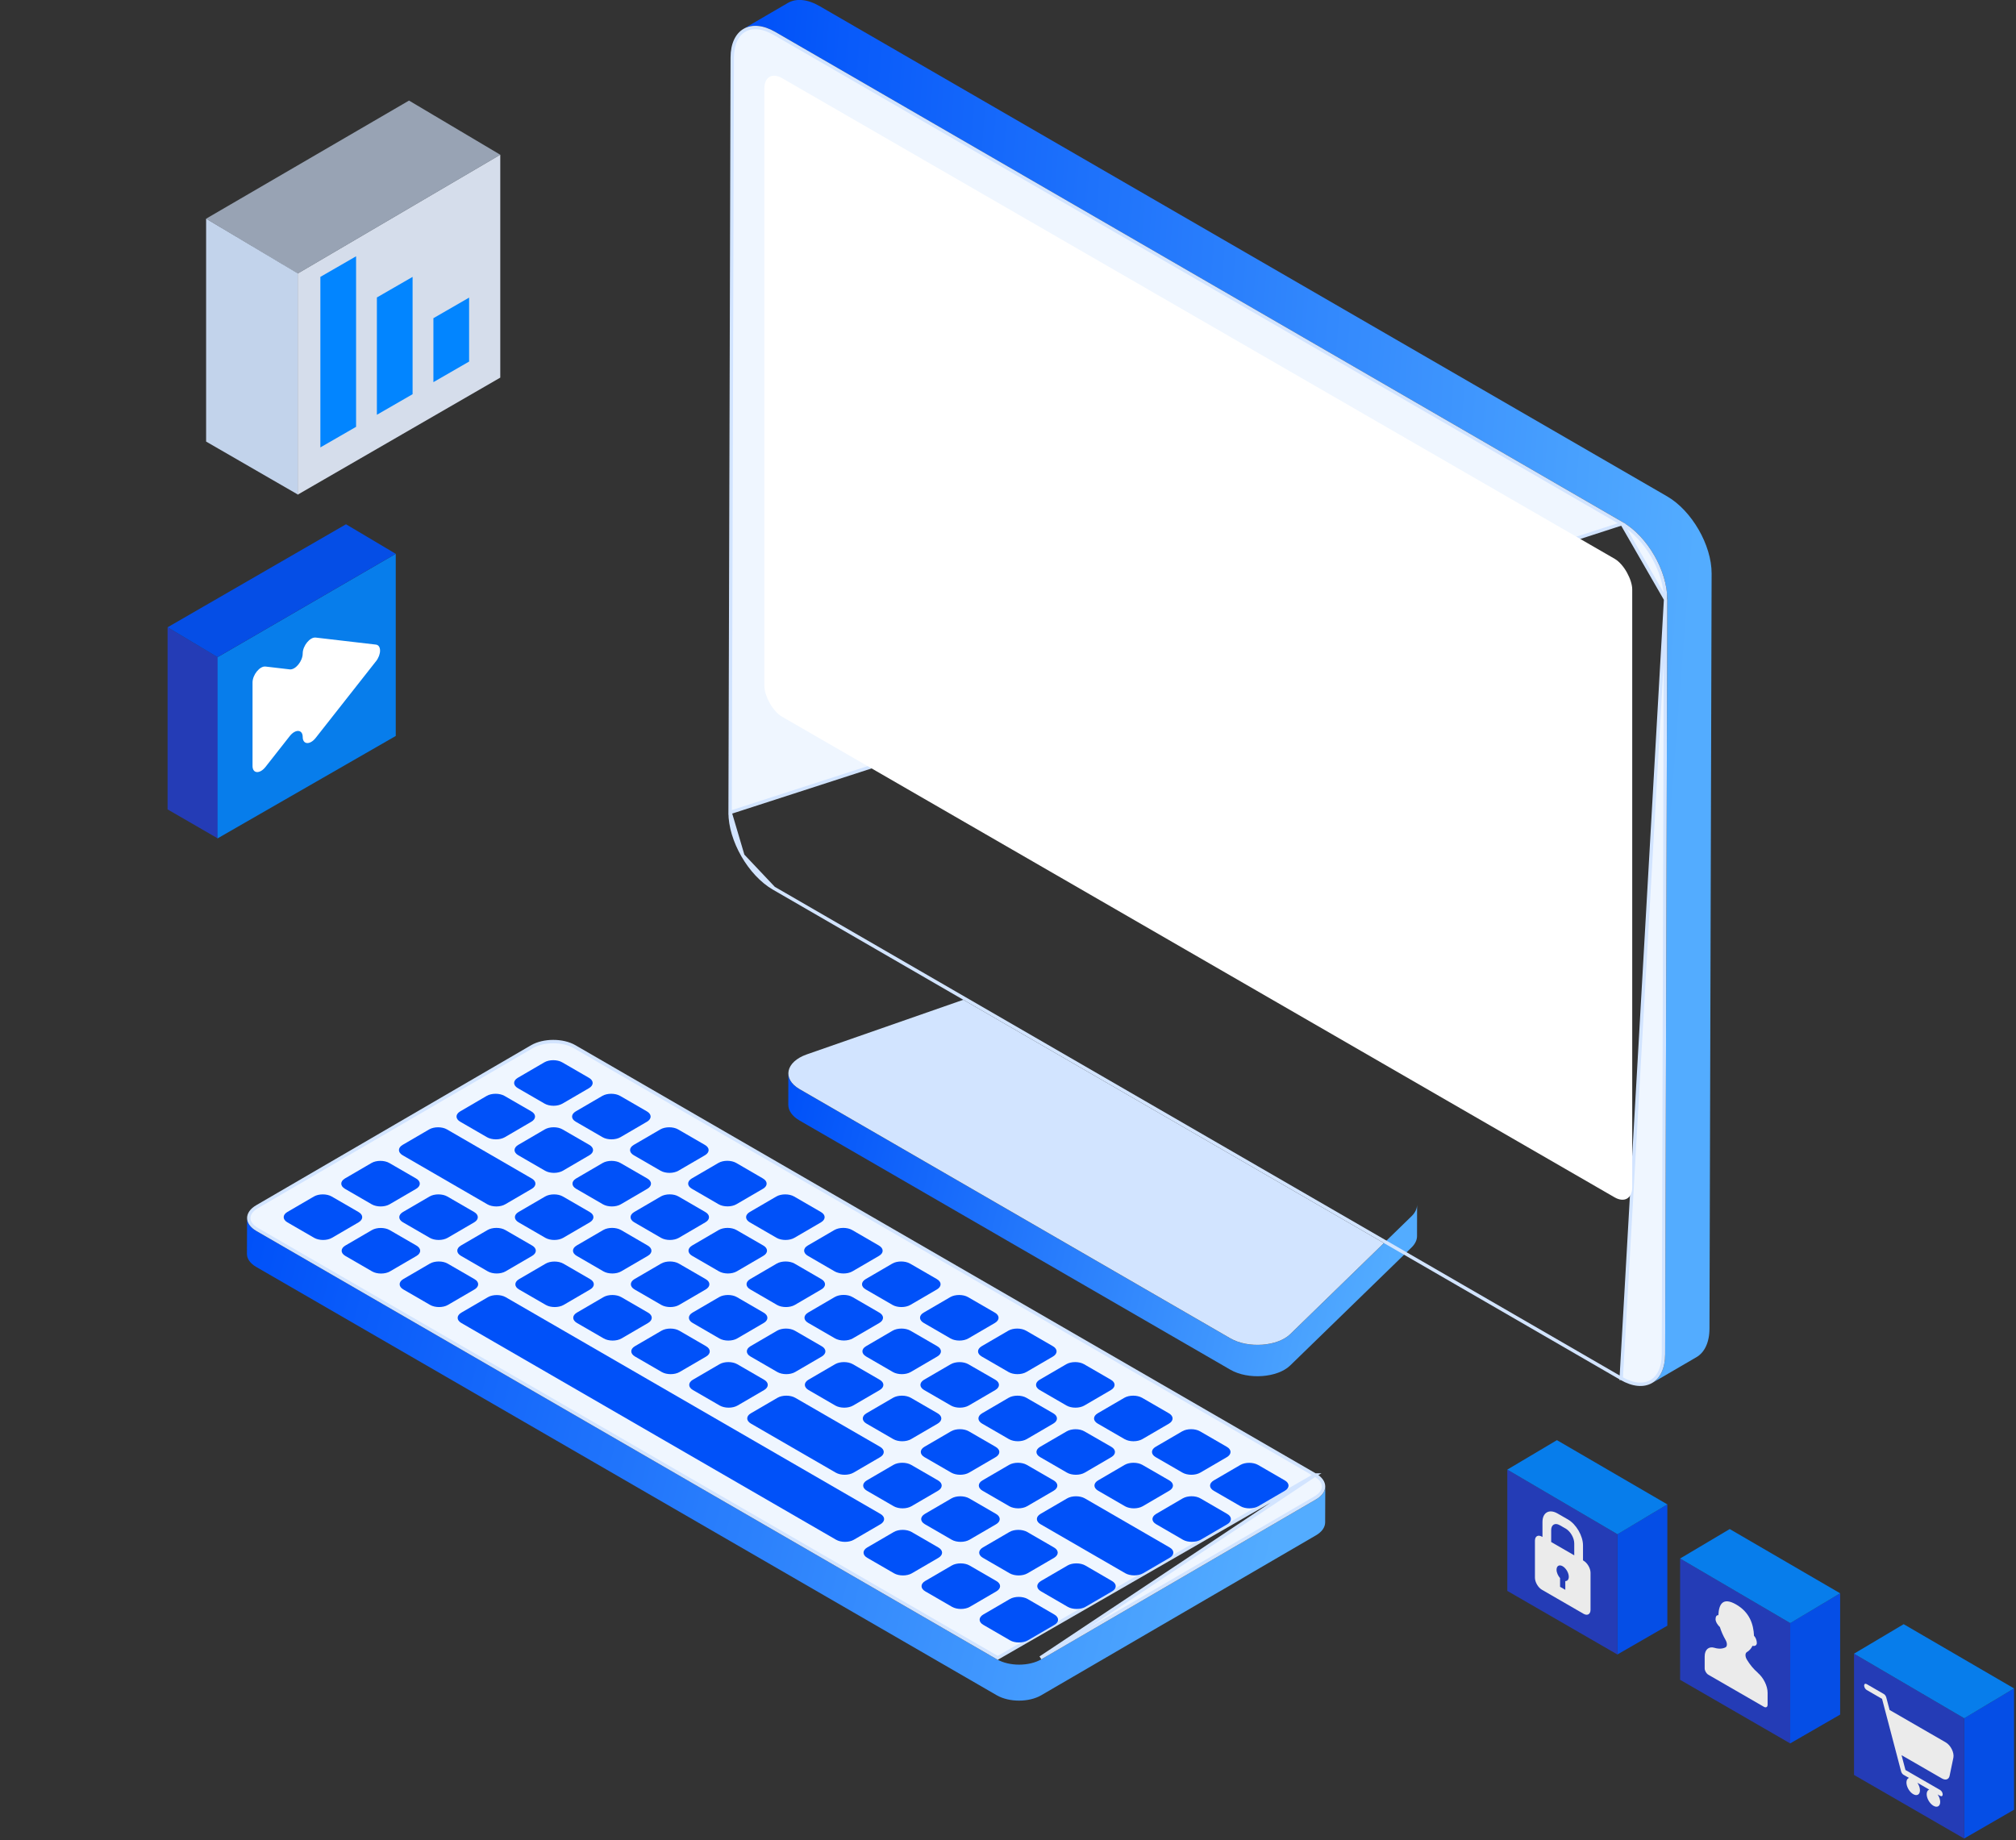 <svg width="471" height="430" viewBox="0 0 471 430" fill="none" xmlns="http://www.w3.org/2000/svg">
<rect x="0" y="0" width="471" height="430" fill="#333333" stroke="none"/>
<g clip-path="url(#clip0_1823_157620)">
<path d="M329.811 284.151L301.458 311.722C298.49 314.622 291.6 315.123 287.458 312.723L186.826 254.504C185.033 253.473 184.181 252.134 184.181 250.809L184.167 258.125C184.167 259.45 185.019 260.789 186.811 261.82L287.443 320.039C291.586 322.439 298.476 321.938 301.443 319.038L329.796 291.467C330.634 290.642 331.06 289.73 331.06 288.817L331.075 281.501C331.06 282.414 330.649 283.326 329.811 284.151Z" fill="url(#paint0_linear_1823_157620)"/>
<path d="M389.5 115.983L191.482 1.428C188.588 -0.25 185.959 -0.412 184.064 0.692L173.707 6.728C175.602 5.623 178.231 5.785 181.125 7.464L379.143 122.019C384.902 125.346 389.544 133.412 389.529 140.051L389.03 316.433C389.015 319.73 387.855 322.056 385.989 323.145L396.346 317.11C398.212 316.021 399.387 313.695 399.387 310.398L399.886 134.001C399.901 127.377 395.259 119.325 389.5 115.983Z" fill="url(#paint1_linear_1823_157620)"/>
<path d="M378.945 122.362L378.945 122.362L180.942 7.807C178.135 6.186 175.681 6.077 173.953 7.065C172.226 8.052 171.085 10.213 171.078 13.441L171.078 13.441L170.578 189.837L378.945 122.362ZM378.945 122.362C381.75 123.983 384.305 126.773 386.158 129.991C388.011 133.209 389.14 136.817 389.133 140.05L378.945 122.362ZM378.769 322.066L378.77 322.066C381.576 323.695 384.03 323.803 385.757 322.814C387.484 321.825 388.626 319.66 388.633 316.432L389.133 140.051L378.769 322.066ZM378.769 322.066L180.766 207.525L180.766 207.525M378.769 322.066L180.766 207.525M180.766 207.525C177.961 205.905 175.406 203.111 173.553 199.891M180.766 207.525L173.553 199.891M173.553 199.891C171.7 196.671 170.571 193.063 170.578 189.837L173.553 199.891Z" fill="#EFF6FF" stroke="#D2E4FF" stroke-width="0.794"/>
<path fill-rule="evenodd" clip-rule="evenodd" d="M225.06 233.607L188.5 246.363C183.535 248.1 182.697 252.104 186.825 254.489L287.458 312.708C291.6 315.108 298.49 314.607 301.458 311.707L323.32 290.448L225.06 233.607Z" fill="#D2E4FF"/>
<path d="M307.481 350.334L243.282 387.71C240.418 389.373 235.79 389.373 232.911 387.71L59.897 287.625C58.443 286.786 57.723 285.682 57.723 284.592L57.693 292.998C57.693 294.087 58.413 295.191 59.868 296.03L232.881 396.115C235.761 397.779 240.403 397.779 243.253 396.115L307.452 358.74C308.877 357.915 309.582 356.826 309.597 355.737L309.626 347.331C309.611 348.421 308.906 349.495 307.481 350.334Z" fill="url(#paint2_linear_1823_157620)"/>
<path d="M307.254 344.642L307.253 344.642L134.254 244.572L134.253 244.571C132.889 243.776 131.082 243.371 129.255 243.372C127.428 243.374 125.624 243.783 124.266 244.572L60.068 281.947L60.067 281.947C58.708 282.737 58.121 283.715 58.125 284.612C58.13 285.511 58.728 286.491 60.096 287.281L60.096 287.281L233.109 387.366L307.254 344.642ZM307.254 344.642C308.621 345.432 309.216 346.412 309.219 347.312C309.222 348.213 308.633 349.195 307.281 349.992C307.281 349.992 307.28 349.992 307.28 349.992L243.083 387.367M307.254 344.642L243.083 387.367M243.083 387.367C243.083 387.367 243.083 387.367 243.083 387.367L243.083 387.367Z" fill="#EFF6FF" stroke="#D2E4FF" stroke-width="0.794"/>
<path d="M232.779 369.412C233.939 370.075 233.939 371.149 232.793 371.826L226.579 375.448C225.448 376.11 223.582 376.11 222.421 375.448L216.163 371.826C215.017 371.164 215.017 370.075 216.148 369.412L222.363 365.791C223.509 365.128 225.374 365.128 226.52 365.791L232.779 369.412Z" fill="#0051F9"/>
<path d="M259.794 369.412C260.955 370.075 260.955 371.164 259.824 371.826L253.609 375.448C252.464 376.11 250.598 376.11 249.452 375.448L243.208 371.826C242.048 371.164 242.048 370.089 243.194 369.412L249.408 365.791C250.539 365.128 252.405 365.128 253.565 365.791L259.794 369.412Z" fill="#0051F9"/>
<path d="M246.323 377.243C247.484 377.906 247.499 378.995 246.353 379.658L240.139 383.279C239.007 383.941 237.127 383.941 235.981 383.279L229.737 379.658C228.577 378.995 228.591 377.906 229.723 377.243L235.937 373.622C237.083 372.96 238.934 372.96 240.094 373.622L246.323 377.243Z" fill="#0051F9"/>
<path d="M124.317 291.025C125.477 291.688 125.463 292.777 124.331 293.439L118.117 297.061C116.971 297.723 115.12 297.723 113.96 297.061L107.701 293.439C106.555 292.777 106.541 291.702 107.687 291.025L113.901 287.404C115.032 286.741 116.913 286.741 118.058 287.404L124.317 291.025Z" fill="#0051F9"/>
<path d="M137.773 283.194C138.934 283.856 138.934 284.931 137.788 285.608L131.574 289.229C130.442 289.892 128.577 289.892 127.416 289.229L121.158 285.608C120.012 284.946 120.012 283.856 121.143 283.194L127.357 279.573C128.503 278.91 130.369 278.91 131.515 279.573L137.773 283.194Z" fill="#0051F9"/>
<path d="M124.228 275.363C125.374 276.025 125.389 277.1 124.243 277.777L118.029 281.398C116.898 282.061 115.017 282.061 113.871 281.398L94.068 269.931C92.922 269.268 92.922 268.179 94.053 267.517L100.267 263.895C101.413 263.233 103.279 263.233 104.425 263.895L124.228 275.363Z" fill="#0051F9"/>
<path d="M97.212 275.362C98.372 276.025 98.358 277.114 97.227 277.777L91.012 281.398C89.866 282.06 88.015 282.06 86.855 281.398L80.596 277.777C79.45 277.114 79.436 276.04 80.582 275.362L86.796 271.741C87.927 271.079 89.808 271.079 90.953 271.741L97.212 275.362Z" fill="#0051F9"/>
<path d="M110.771 283.194C111.917 283.856 111.917 284.946 110.786 285.608L104.572 289.229C103.426 289.892 101.56 289.892 100.414 289.229L94.156 285.608C92.995 284.946 92.995 283.871 94.141 283.194L100.356 279.572C101.487 278.91 103.353 278.91 104.513 279.572L110.771 283.194Z" fill="#0051F9"/>
<path d="M97.3 291.04C98.446 291.702 98.461 292.777 97.315 293.454L91.101 297.075C89.969 297.738 88.089 297.738 86.943 297.075L80.685 293.454C79.524 292.792 79.539 291.702 80.67 291.04L86.884 287.418C88.03 286.756 89.881 286.756 91.042 287.418L97.3 291.04Z" fill="#0051F9"/>
<path d="M110.845 298.871C112.006 299.534 112.006 300.608 110.86 301.285L104.645 304.907C103.514 305.569 101.648 305.569 100.488 304.907L94.229 301.285C93.084 300.623 93.084 299.534 94.215 298.871L100.429 295.25C101.575 294.587 103.441 294.587 104.587 295.25L110.845 298.871Z" fill="#0051F9"/>
<path d="M232.705 353.735C233.851 354.397 233.851 355.486 232.72 356.149L226.505 359.77C225.36 360.433 223.494 360.433 222.348 359.77L216.09 356.149C214.929 355.486 214.929 354.412 216.075 353.735L222.289 350.113C223.42 349.451 225.286 349.451 226.447 350.113L232.705 353.735Z" fill="#0051F9"/>
<path d="M232.602 338.057C233.763 338.72 233.763 339.794 232.617 340.472L226.403 344.093C225.271 344.755 223.406 344.755 222.245 344.093L215.987 340.472C214.841 339.809 214.841 338.72 215.972 338.057L222.186 334.436C223.332 333.774 225.198 333.774 226.344 334.436L232.602 338.057Z" fill="#0051F9"/>
<path d="M259.633 338.057C260.779 338.72 260.779 339.809 259.633 340.471L253.434 344.093C252.288 344.755 250.422 344.755 249.276 344.093L243.018 340.471C241.857 339.809 241.857 338.734 243.003 338.057L249.203 334.451C250.349 333.788 252.214 333.774 253.36 334.451L259.633 338.057Z" fill="#0051F9"/>
<path d="M218.88 298.871C220.041 299.534 220.041 300.608 218.895 301.285L212.681 304.907C211.535 305.569 209.684 305.569 208.523 304.907L202.265 301.285C201.104 300.623 201.104 299.548 202.25 298.871L208.464 295.25C209.61 294.587 211.461 294.587 212.622 295.25L218.88 298.871Z" fill="#0051F9"/>
<path d="M232.426 306.703C233.586 307.365 233.586 308.44 232.441 309.117L226.226 312.738C225.08 313.401 223.229 313.401 222.069 312.738L215.825 309.117C214.664 308.454 214.65 307.365 215.796 306.703L222.01 303.081C223.156 302.419 225.022 302.419 226.167 303.081L232.426 306.703Z" fill="#0051F9"/>
<path d="M205.439 306.703C206.6 307.365 206.585 308.454 205.439 309.117L199.239 312.723C198.093 313.386 196.242 313.386 195.082 312.723L188.823 309.102C187.663 308.44 187.663 307.365 188.809 306.688L195.008 303.067C196.154 302.404 198.02 302.389 199.166 303.067L205.439 306.703Z" fill="#0051F9"/>
<path d="M245.986 314.549C247.132 315.211 247.146 316.286 246.001 316.963L239.786 320.584C238.64 321.246 236.775 321.246 235.629 320.584L229.37 316.963C228.21 316.3 228.21 315.226 229.356 314.549L235.57 310.927C236.716 310.265 238.567 310.265 239.727 310.927L245.986 314.549Z" fill="#0051F9"/>
<path d="M218.968 314.549C220.129 315.211 220.114 316.3 218.968 316.963L212.769 320.584C211.623 321.246 209.772 321.246 208.611 320.584L202.367 316.963C201.207 316.3 201.192 315.211 202.338 314.549L208.538 310.927C209.684 310.265 211.549 310.265 212.71 310.927L218.968 314.549Z" fill="#0051F9"/>
<path d="M259.53 322.38C260.691 323.042 260.691 324.117 259.545 324.794L253.331 328.415C252.185 329.078 250.334 329.078 249.173 328.415L242.915 324.794C241.769 324.132 241.754 323.057 242.9 322.38L249.114 318.759C250.26 318.096 252.126 318.096 253.272 318.759L259.53 322.38Z" fill="#0051F9"/>
<path d="M232.528 322.38C233.674 323.042 233.674 324.132 232.528 324.794L226.329 328.415C225.183 329.078 223.317 329.078 222.171 328.415L215.913 324.794C214.752 324.132 214.752 323.057 215.898 322.38L222.098 318.773C223.244 318.111 225.109 318.096 226.255 318.773L232.528 322.38Z" fill="#0051F9"/>
<path d="M205.512 322.38C206.673 323.042 206.673 324.117 205.527 324.794L199.312 328.415C198.181 329.078 196.316 329.078 195.155 328.415L188.911 324.794C187.751 324.132 187.751 323.042 188.882 322.38L195.096 318.759C196.242 318.096 198.108 318.096 199.254 318.759L205.512 322.38Z" fill="#0051F9"/>
<path d="M178.51 322.38C179.671 323.042 179.656 324.132 178.525 324.794L172.311 328.415C171.165 329.078 169.314 329.078 168.153 328.415L161.895 324.794C160.734 324.132 160.734 323.057 161.88 322.38L168.094 318.759C169.226 318.096 171.091 318.096 172.252 318.759L178.51 322.38Z" fill="#0051F9"/>
<path d="M246.074 330.226C247.234 330.888 247.22 331.978 246.074 332.64L239.874 336.261C238.728 336.924 236.877 336.924 235.716 336.261L229.458 332.64C228.312 331.978 228.298 330.903 229.443 330.226L235.643 326.605C236.789 325.942 238.655 325.942 239.801 326.605L246.074 330.226Z" fill="#0051F9"/>
<path d="M219.058 330.226C220.203 330.888 220.218 331.963 219.072 332.64L212.858 336.261C211.727 336.924 209.846 336.924 208.7 336.261L202.442 332.64C201.281 331.978 201.296 330.888 202.427 330.226L208.642 326.605C209.787 325.942 211.639 325.942 212.799 326.605L219.058 330.226Z" fill="#0051F9"/>
<path d="M205.615 338.057C206.761 338.72 206.761 339.809 205.63 340.472L199.416 344.093C198.27 344.755 196.404 344.755 195.258 344.093L175.455 332.64C174.294 331.978 174.28 330.888 175.426 330.226L181.64 326.605C182.771 325.942 184.651 325.942 185.797 326.605L205.615 338.057Z" fill="#0051F9"/>
<path d="M219.145 345.903C220.305 346.566 220.291 347.655 219.16 348.318L212.945 351.939C211.799 352.601 209.948 352.601 208.788 351.939L202.529 348.318C201.384 347.655 201.369 346.58 202.515 345.903L208.729 342.282C209.86 341.62 211.741 341.62 212.887 342.282L219.145 345.903Z" fill="#0051F9"/>
<path d="M205.688 353.735C206.848 354.397 206.848 355.472 205.702 356.149L199.488 359.77C198.357 360.432 196.491 360.432 195.331 359.77L107.788 309.131C106.628 308.469 106.642 307.38 107.773 306.717L113.988 303.096C115.134 302.434 116.985 302.434 118.145 303.096L205.688 353.735Z" fill="#0051F9"/>
<path d="M219.234 361.581C220.38 362.243 220.394 363.318 219.248 363.995L213.034 367.616C211.903 368.278 210.023 368.278 208.877 367.616L202.618 363.995C201.458 363.332 201.472 362.243 202.604 361.581L208.818 357.959C209.964 357.297 211.815 357.297 212.975 357.959L219.234 361.581Z" fill="#0051F9"/>
<path d="M83.755 283.194C84.916 283.856 84.916 284.931 83.77 285.608L77.555 289.229C76.424 289.892 74.558 289.892 73.398 289.229L67.14 285.608C65.994 284.946 65.994 283.856 67.125 283.194L73.339 279.573C74.485 278.91 76.351 278.91 77.497 279.573L83.755 283.194Z" fill="#0051F9"/>
<path d="M246.162 345.903C247.308 346.566 247.323 347.64 246.177 348.318L239.962 351.939C238.831 352.601 236.951 352.601 235.805 351.939L229.546 348.318C228.386 347.655 228.401 346.566 229.532 345.903L235.746 342.282C236.892 341.62 238.743 341.62 239.904 342.282L246.162 345.903Z" fill="#0051F9"/>
<path d="M286.709 353.735C287.87 354.397 287.87 355.486 286.724 356.149L280.524 359.77C279.378 360.432 277.512 360.432 276.366 359.77L270.123 356.149C268.962 355.486 268.962 354.412 270.108 353.735L276.308 350.113C277.454 349.451 279.319 349.436 280.465 350.113L286.709 353.735Z" fill="#0051F9"/>
<path d="M273.09 330.226C274.236 330.888 274.251 331.963 273.105 332.64L266.891 336.261C265.745 336.924 263.879 336.924 262.733 336.261L256.475 332.64C255.314 331.978 255.314 330.903 256.46 330.226L262.674 326.605C263.82 325.942 265.671 325.942 266.832 326.605L273.09 330.226Z" fill="#0051F9"/>
<path d="M286.62 338.057C287.781 338.72 287.781 339.794 286.635 340.472L280.421 344.093C279.275 344.755 277.424 344.755 276.263 344.093L270.005 340.472C268.859 339.809 268.844 338.735 269.99 338.057L276.205 334.436C277.35 333.774 279.216 333.774 280.362 334.436L286.62 338.057Z" fill="#0051F9"/>
<path d="M273.178 345.903C274.339 346.566 274.324 347.655 273.178 348.318L266.978 351.939C265.833 352.601 263.982 352.601 262.821 351.939L256.563 348.318C255.417 347.655 255.402 346.58 256.548 345.903L262.747 342.282C263.893 341.62 265.759 341.62 266.905 342.282L273.178 345.903Z" fill="#0051F9"/>
<path d="M273.252 361.566C274.412 362.229 274.427 363.318 273.281 363.98L267.067 367.602C265.936 368.264 264.055 368.264 262.909 367.602L243.106 356.149C241.96 355.486 241.96 354.397 243.091 353.735L249.306 350.113C250.451 349.451 252.317 349.451 253.463 350.113L273.252 361.566Z" fill="#0051F9"/>
<path d="M246.25 361.581C247.411 362.243 247.396 363.332 246.265 363.995L240.051 367.616C238.905 368.278 237.054 368.278 235.893 367.616L229.635 363.995C228.489 363.332 228.474 362.258 229.62 361.581L235.834 357.959C236.966 357.297 238.846 357.297 239.992 357.959L246.25 361.581Z" fill="#0051F9"/>
<path d="M191.968 314.549C193.128 315.211 193.128 316.286 191.982 316.963L185.768 320.584C184.637 321.246 182.771 321.246 181.61 320.584L175.352 316.963C174.192 316.3 174.206 315.211 175.337 314.549L181.552 310.927C182.698 310.265 184.549 310.265 185.709 310.927L191.968 314.549Z" fill="#0051F9"/>
<path d="M191.879 298.871C193.04 299.534 193.04 300.623 191.894 301.285L185.694 304.907C184.549 305.569 182.683 305.569 181.537 304.907L175.293 301.285C174.133 300.623 174.118 299.534 175.264 298.871L181.463 295.25C182.609 294.587 184.475 294.587 185.636 295.25L191.879 298.871Z" fill="#0051F9"/>
<path d="M178.408 306.703C179.569 307.365 179.583 308.454 178.437 309.117L172.223 312.738C171.092 313.401 169.211 313.401 168.066 312.738L161.822 309.117C160.661 308.454 160.661 307.365 161.793 306.703L168.007 303.081C169.153 302.419 171.018 302.419 172.164 303.081L178.408 306.703Z" fill="#0051F9"/>
<path d="M137.7 267.517C138.846 268.179 138.846 269.268 137.7 269.931L131.5 273.552C130.354 274.214 128.488 274.214 127.343 273.552L121.084 269.931C119.924 269.268 119.924 268.194 121.07 267.517L127.269 263.895C128.415 263.233 130.281 263.218 131.427 263.895L137.7 267.517Z" fill="#0051F9"/>
<path d="M178.231 275.348C179.392 276.01 179.407 277.1 178.261 277.762L172.046 281.383C170.901 282.046 169.035 282.046 167.889 281.383L161.645 277.762C160.485 277.1 160.485 276.025 161.631 275.348L167.845 271.727C168.991 271.064 170.842 271.064 172.002 271.727L178.231 275.348Z" fill="#0051F9"/>
<path d="M164.687 267.517C165.847 268.179 165.847 269.254 164.702 269.931L158.487 273.552C157.341 274.214 155.49 274.214 154.33 273.552L148.071 269.931C146.925 269.268 146.911 268.194 148.057 267.517L154.271 263.895C155.417 263.233 157.283 263.233 158.429 263.895L164.687 267.517Z" fill="#0051F9"/>
<path d="M151.23 275.362C152.391 276.025 152.376 277.114 151.23 277.777L145.031 281.398C143.885 282.06 142.034 282.06 140.873 281.398L134.615 277.777C133.469 277.114 133.454 276.04 134.6 275.362L140.8 271.741C141.946 271.079 143.811 271.079 144.957 271.741L151.23 275.362Z" fill="#0051F9"/>
<path d="M164.775 283.194C165.936 283.856 165.936 284.946 164.79 285.608L158.59 289.229C157.445 289.892 155.579 289.892 154.433 289.229L148.189 285.608C147.029 284.946 147.029 283.871 148.174 283.194L154.374 279.573C155.52 278.91 157.386 278.895 158.532 279.573L164.775 283.194Z" fill="#0051F9"/>
<path d="M191.791 283.194C192.952 283.856 192.952 284.931 191.806 285.608L185.592 289.229C184.446 289.892 182.595 289.892 181.434 289.229L175.176 285.608C174.03 284.946 174.015 283.871 175.161 283.194L181.375 279.573C182.521 278.91 184.387 278.91 185.533 279.573L191.791 283.194Z" fill="#0051F9"/>
<path d="M178.334 291.025C179.495 291.688 179.48 292.777 178.334 293.439L172.135 297.061C170.989 297.723 169.138 297.723 167.977 297.061L161.719 293.439C160.573 292.777 160.558 291.702 161.704 291.025L167.904 287.404C169.05 286.741 170.915 286.741 172.061 287.404L178.334 291.025Z" fill="#0051F9"/>
<path d="M164.863 298.871C166.024 299.534 166.024 300.608 164.878 301.285L158.663 304.907C157.532 305.569 155.666 305.569 154.506 304.907L148.248 301.285C147.102 300.623 147.102 299.534 148.233 298.871L154.447 295.25C155.593 294.587 157.459 294.587 158.605 295.25L164.863 298.871Z" fill="#0051F9"/>
<path d="M151.319 291.025C152.479 291.688 152.494 292.777 151.348 293.439L145.134 297.061C144.003 297.723 142.122 297.723 140.976 297.061L134.732 293.439C133.572 292.777 133.587 291.688 134.718 291.025L140.932 287.404C142.078 286.741 143.929 286.741 145.09 287.404L151.319 291.025Z" fill="#0051F9"/>
<path d="M137.861 298.871C139.021 299.534 139.021 300.623 137.89 301.285L131.676 304.907C130.53 305.569 128.664 305.569 127.518 304.907L121.275 301.3C120.114 300.638 120.114 299.563 121.26 298.886L127.474 295.265C128.605 294.602 130.471 294.602 131.632 295.265L137.861 298.871Z" fill="#0051F9"/>
<path d="M151.406 306.703C152.567 307.365 152.552 308.454 151.421 309.117L145.207 312.738C144.061 313.401 142.21 313.401 141.049 312.738L134.791 309.117C133.645 308.454 133.63 307.38 134.776 306.703L140.99 303.081C142.121 302.419 144.002 302.419 145.148 303.081L151.406 306.703Z" fill="#0051F9"/>
<path d="M164.951 314.549C166.111 315.211 166.111 316.3 164.98 316.963L158.766 320.584C157.62 321.246 155.754 321.246 154.608 320.584L148.365 316.963C147.204 316.3 147.189 315.211 148.335 314.549L154.549 310.927C155.681 310.265 157.561 310.265 158.707 310.927L164.951 314.549Z" fill="#0051F9"/>
<path d="M124.14 259.685C125.301 260.347 125.286 261.437 124.14 262.099L117.94 265.721C116.795 266.383 114.943 266.383 113.783 265.721L107.525 262.099C106.379 261.437 106.364 260.362 107.51 259.685L113.709 256.064C114.855 255.401 116.721 255.401 117.867 256.064L124.14 259.685Z" fill="#0051F9"/>
<path d="M300.165 345.903C301.325 346.566 301.34 347.655 300.194 348.317L293.98 351.939C292.834 352.601 290.968 352.601 289.822 351.939L283.579 348.332C282.418 347.67 282.418 346.595 283.564 345.918L289.778 342.297C290.924 341.634 292.775 341.634 293.936 342.297L300.165 345.903Z" fill="#0051F9"/>
<path d="M205.336 291.025C206.497 291.688 206.512 292.777 205.366 293.439L199.152 297.061C198.006 297.723 196.14 297.723 194.994 297.061L188.75 293.439C187.59 292.777 187.575 291.688 188.721 291.025L194.935 287.404C196.081 286.741 197.947 286.741 199.093 287.404L205.336 291.025Z" fill="#0051F9"/>
<path d="M137.597 251.839C138.757 252.501 138.757 253.576 137.611 254.253L131.397 257.874C130.251 258.537 128.4 258.537 127.239 257.874L120.981 254.253C119.835 253.591 119.82 252.516 120.966 251.839L127.181 248.218C128.327 247.555 130.192 247.555 131.338 248.218L137.597 251.839Z" fill="#0051F9"/>
<path d="M151.142 259.685C152.287 260.347 152.302 261.422 151.156 262.099L144.942 265.721C143.796 266.383 141.93 266.383 140.784 265.721L134.526 262.099C133.366 261.437 133.366 260.362 134.511 259.685L140.726 256.064C141.872 255.401 143.723 255.401 144.883 256.064L151.142 259.685Z" fill="#0051F9"/>
<rect width="234.128" height="149.207" rx="4.762" transform="matrix(0.866 0.5 -2.20305e-08 1 178.583 15.873)" fill="white"/>
</g>
<g opacity="0.9">
<path d="M377.854 358.484V386.593L389.544 379.852V351.512L377.854 358.484Z" fill="#0051F9"/>
<path d="M377.888 358.484V386.593L352.155 371.725V343.385L377.888 358.484Z" fill="#223DC4"/>
<path d="M352.155 343.385L377.888 358.484L389.545 351.512L363.746 336.501L352.155 343.385Z" fill="#0285FF"/>
<path d="M369.959 364.654L369.838 364.588V361.102C369.838 358.869 368.265 356.153 366.319 355.031L363.889 353.635C361.942 352.513 360.369 353.404 360.369 355.636V359.122L360.248 359.056C359.336 358.528 358.61 358.946 358.61 359.991V368.635C358.61 369.669 359.347 370.944 360.248 371.461L369.959 377.07C370.861 377.598 371.598 377.18 371.598 376.135V367.491C371.598 366.446 370.861 365.182 369.959 364.665V364.654ZM365.703 369.438V371.472L364.482 370.768V368.734C363.999 368.184 363.658 367.436 363.658 366.776C363.658 365.875 364.295 365.512 365.087 365.963C365.879 366.424 366.517 367.524 366.517 368.426C366.517 369.075 366.176 369.449 365.692 369.438H365.703ZM367.793 363.411L362.404 360.299V357.517C362.404 356.252 363.306 355.735 364.405 356.373L365.791 357.165C366.902 357.803 367.793 359.353 367.793 360.629V363.422V363.411Z" fill="white"/>
</g>
<g opacity="0.9">
<path d="M418.224 379.247V407.367L429.914 400.625V372.285L418.224 379.247Z" fill="#0051F9"/>
<path d="M418.258 379.247V407.367L392.524 392.498V364.158L418.258 379.247Z" fill="#223DC4"/>
<path d="M392.524 364.158L418.258 379.247L429.915 372.285L404.116 357.274L392.524 364.158Z" fill="#0285FF"/>
<path d="M410.703 390.871C409.713 390.024 408.822 388.957 408.118 387.769C407.689 387.055 407.7 386.274 408.118 386.032C408.657 385.713 409.13 385.218 409.438 384.558C409.889 384.679 410.45 384.514 410.45 383.898C410.45 383.283 410.164 382.568 409.79 382.216C409.68 379.5 408.745 376.706 405.622 374.903C402.499 373.099 401.575 374.826 401.465 377.41C401.091 377.333 400.805 377.696 400.805 378.334C400.805 378.972 401.366 379.774 401.817 380.17C402.125 381.182 402.598 382.238 403.136 383.173C403.554 383.898 403.565 384.69 403.136 384.91C402.433 385.273 401.542 385.317 400.552 385.02C399.243 384.624 398.265 385.416 398.265 387.033V389.837C398.265 390.376 398.65 391.036 399.122 391.311L412.11 398.811C412.583 399.086 412.968 398.866 412.968 398.316V395.523C412.968 393.906 411.989 391.992 410.681 390.871H410.703Z" fill="white"/>
</g>
<g opacity="0.9">
<path d="M458.868 401.485V429.594L470.547 422.852V394.512L458.868 401.485Z" fill="#0051F9"/>
<path d="M458.9 401.485V429.594L433.155 414.725V386.397L458.9 401.485Z" fill="#223DC4"/>
<path d="M433.155 386.396L458.9 401.485L470.546 394.512L444.757 379.501L433.155 386.396Z" fill="#0285FF"/>
<path d="M454.555 407.104L441.468 399.549L440.687 396.602C440.599 396.283 440.379 395.964 440.126 395.821L436.112 393.501C435.782 393.314 435.519 393.468 435.519 393.842C435.519 394.216 435.782 394.677 436.112 394.875L439.709 396.954L444.162 413.912C444.25 414.231 444.47 414.549 444.723 414.692L446.01 415.429C446.01 415.429 445.911 415.451 445.867 415.484C445.251 415.836 445.251 416.98 445.867 418.047C446.483 419.102 447.484 419.685 448.099 419.333C448.715 418.981 448.715 417.838 448.099 416.771C448.055 416.694 448 416.628 447.956 416.551L450.739 418.157C450.739 418.157 450.64 418.19 450.596 418.212C449.98 418.563 449.98 419.707 450.596 420.763C451.212 421.819 452.212 422.401 452.828 422.05C453.444 421.698 453.444 420.554 452.828 419.498C452.784 419.421 452.729 419.355 452.685 419.278L453.279 419.619C453.609 419.806 453.873 419.663 453.873 419.278C453.873 418.893 453.609 418.431 453.279 418.245L445.174 413.571L444.261 410.107L453.697 415.55C454.566 416.056 455.314 415.781 455.49 414.923L456.369 410.7C456.611 409.524 455.743 407.786 454.577 407.115L454.555 407.104Z" fill="white"/>
</g>
<g opacity="0.9">
<path d="M69.631 63.909V115.577L48.155 103.176V51.099L69.631 63.909Z" fill="#D2E4FF"/>
<path d="M69.561 63.909V115.577L116.879 88.233V36.156L69.561 63.909Z" fill="#E7F0FF"/>
<path opacity="0.7" d="M116.879 36.156L69.561 63.909L48.153 51.098L95.557 23.499L116.879 36.156Z" fill="#D2E4FF"/>
</g>
<path d="M109.597 84.481L101.256 89.291V74.349L109.597 69.538V84.481V84.481ZM96.394 92.106L88.053 96.916V69.504L96.394 64.694V92.089V92.106ZM83.192 59.867V99.731L74.85 104.541V64.694L83.192 59.883V59.867Z" fill="#0285FF"/>
<g opacity="0.9">
<path d="M50.863 153.551V195.893L39.153 189.122V146.571L50.863 153.551Z" fill="#223DC4"/>
<path d="M50.832 153.55V195.893L92.457 171.965V129.402L50.832 153.55Z" fill="#0285FF"/>
<path d="M92.457 129.402L50.832 153.55L39.155 146.571L80.835 122.5L92.457 129.402Z" fill="#0051F9"/>
</g>
<path d="M87.825 154.529L73.755 172.414C72.42 174.113 70.722 173.991 70.722 172.205C70.722 170.419 69.024 170.297 67.69 171.995L62.033 179.196C60.699 180.894 59.001 180.773 59.001 178.986V159.458C59.001 157.672 60.699 155.588 62.033 155.742L67.69 156.404C69.024 156.558 70.722 154.474 70.722 152.688C70.722 150.902 72.42 148.818 73.755 148.972L87.825 150.615C89.115 150.769 89.115 152.908 87.825 154.54V154.529Z" fill="white"/>
<defs>
<linearGradient id="paint0_linear_1823_157620" x1="325.931" y1="291.351" x2="183.184" y2="258.402" gradientUnits="userSpaceOnUse">
<stop stop-color="#53ACFF"/>
<stop offset="1" stop-color="#0051F9"/>
</linearGradient>
<linearGradient id="paint1_linear_1823_157620" x1="391.967" y1="185.152" x2="161.878" y2="167.248" gradientUnits="userSpaceOnUse">
<stop stop-color="#53ACFF"/>
<stop offset="1" stop-color="#0051F9"/>
</linearGradient>
<linearGradient id="paint2_linear_1823_157620" x1="300.805" y1="349.208" x2="57.947" y2="288.89" gradientUnits="userSpaceOnUse">
<stop stop-color="#53ACFF"/>
<stop offset="1" stop-color="#0051F9"/>
</linearGradient>
<clipPath id="clip0_1823_157620">
<rect width="400.001" height="400.001" fill="white" transform="translate(0.01)"/>
</clipPath>
</defs>
</svg>

